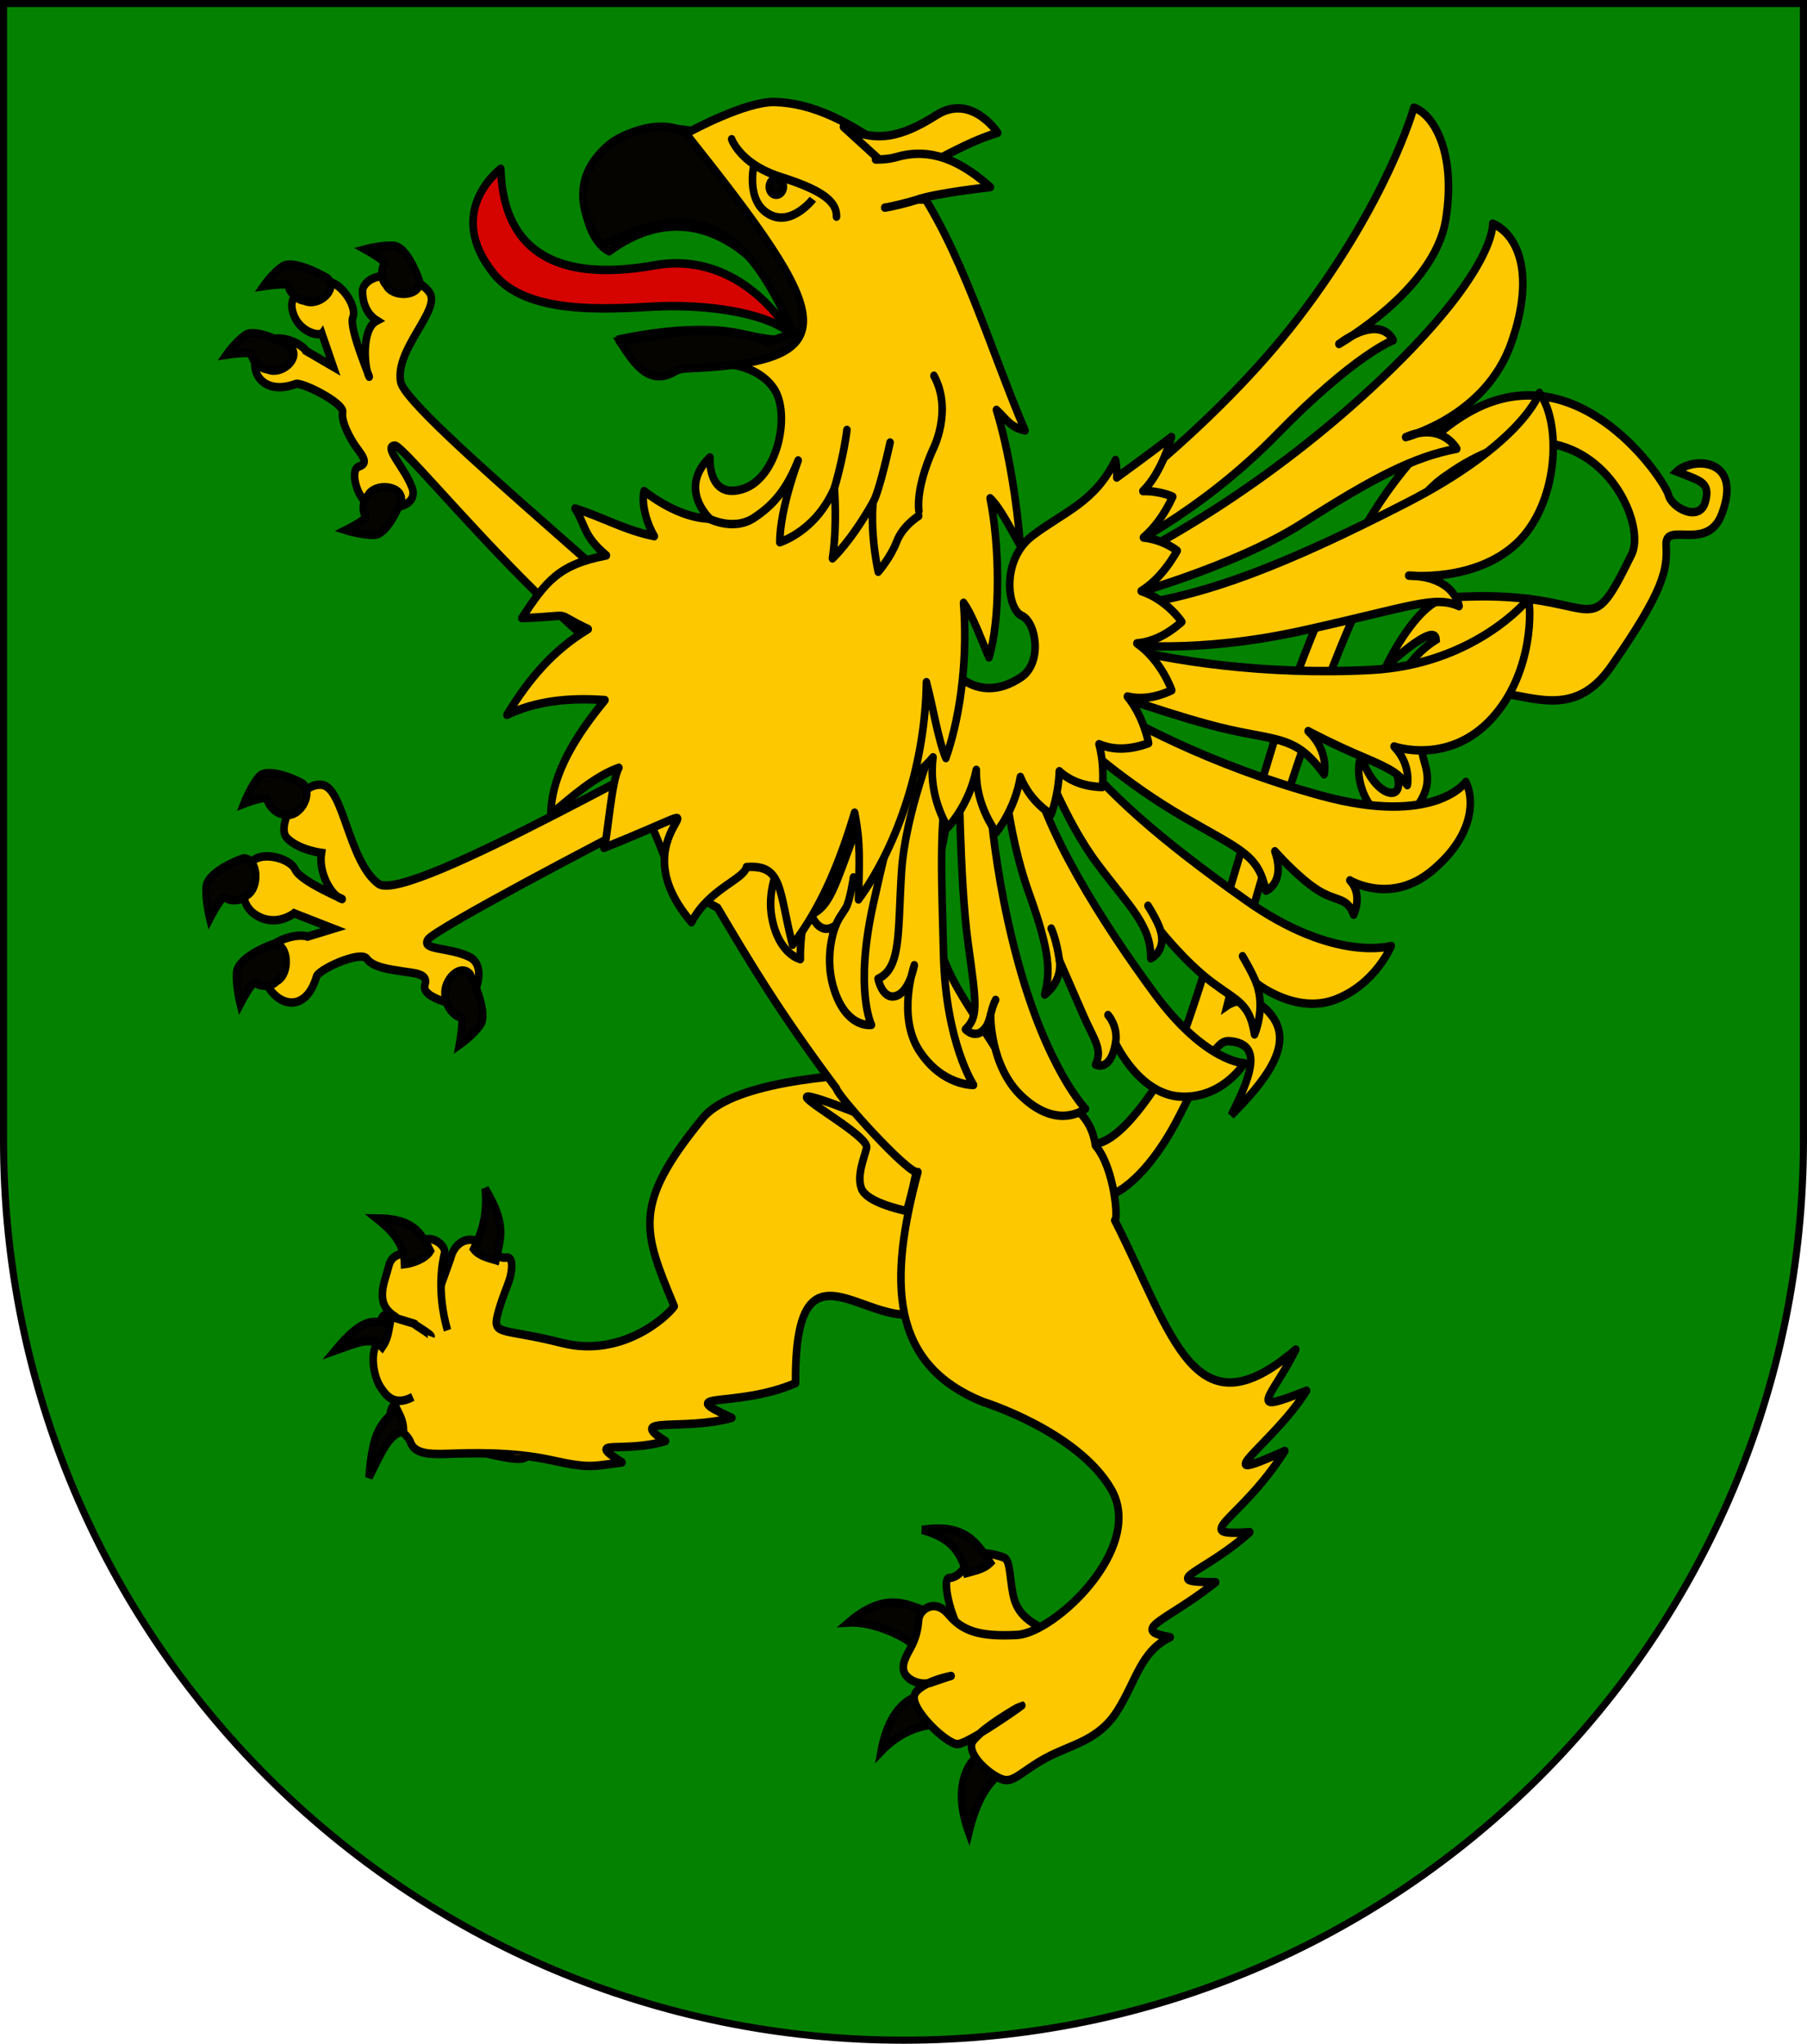 <?xml version="1.0" encoding="UTF-8" standalone="no"?>
<!-- Created with Inkscape (http://www.inkscape.org/) -->
<svg
   xmlns:ns="http://creativecommons.org/ns#"
   xmlns:dc="http://purl.org/dc/elements/1.1/"
   xmlns:cc="http://web.resource.org/cc/"
   xmlns:rdf="http://www.w3.org/1999/02/22-rdf-syntax-ns#"
   xmlns:svg="http://www.w3.org/2000/svg"
   xmlns="http://www.w3.org/2000/svg"
   xmlns:sodipodi="http://sodipodi.sourceforge.net/DTD/sodipodi-0.dtd"
   xmlns:inkscape="http://www.inkscape.org/namespaces/inkscape"
   width="763"
   height="863"
   id="svg2"
   version="1.1"
   inkscape:version="0.45.1"
   sodipodi:docname="Wappen_Herrschaft_Greifenwehr.svg"
   sodipodi:version="0.32"
   inkscape:output_extension="org.inkscape.output.svg.inkscape"
   sodipodi:docbase="C:\Documents and Settings\victor\DSA\Wappen">
  <defs
     id="defs4">
    <inkscape:perspective
       sodipodi:type="inkscape:persp3d"
       inkscape:vp_x="0 : 526.18109 : 1"
       inkscape:vp_y="0 : 1000 : 0"
       inkscape:vp_z="744.09448 : 526.18109 : 1"
       inkscape:persp3d-origin="372.04724 : 350.78739 : 1"
       id="perspective10" />
    <inkscape:perspective
       id="perspective2828"
       inkscape:persp3d-origin="0.5 : 0.33333333 : 1"
       inkscape:vp_z="1 : 0.5 : 1"
       inkscape:vp_y="0 : 1000 : 0"
       inkscape:vp_x="0 : 0.5 : 1"
       sodipodi:type="inkscape:persp3d" />
    <inkscape:perspective
       id="perspective2828-7"
       inkscape:persp3d-origin="0.5 : 0.33333333 : 1"
       inkscape:vp_z="1 : 0.5 : 1"
       inkscape:vp_y="0 : 1000 : 0"
       inkscape:vp_x="0 : 0.5 : 1"
       sodipodi:type="inkscape:persp3d" />
    <inkscape:perspective
       id="perspective3640"
       inkscape:persp3d-origin="0.5 : 0.33333333 : 1"
       inkscape:vp_z="1 : 0.5 : 1"
       inkscape:vp_y="0 : 1000 : 0"
       inkscape:vp_x="0 : 0.5 : 1"
       sodipodi:type="inkscape:persp3d" />
    <inkscape:perspective
       id="perspective3670"
       inkscape:persp3d-origin="0.5 : 0.33333333 : 1"
       inkscape:vp_z="1 : 0.5 : 1"
       inkscape:vp_y="0 : 1000 : 0"
       inkscape:vp_x="0 : 0.5 : 1"
       sodipodi:type="inkscape:persp3d" />
    <inkscape:perspective
       id="perspective3693"
       inkscape:persp3d-origin="0.5 : 0.33333333 : 1"
       inkscape:vp_z="1 : 0.5 : 1"
       inkscape:vp_y="0 : 1000 : 0"
       inkscape:vp_x="0 : 0.5 : 1"
       sodipodi:type="inkscape:persp3d" />
    <inkscape:perspective
       id="perspective3720"
       inkscape:persp3d-origin="0.5 : 0.33333333 : 1"
       inkscape:vp_z="1 : 0.5 : 1"
       inkscape:vp_y="0 : 1000 : 0"
       inkscape:vp_x="0 : 0.5 : 1"
       sodipodi:type="inkscape:persp3d" />
    <inkscape:perspective
       id="perspective3747"
       inkscape:persp3d-origin="0.5 : 0.33333333 : 1"
       inkscape:vp_z="1 : 0.5 : 1"
       inkscape:vp_y="0 : 1000 : 0"
       inkscape:vp_x="0 : 0.5 : 1"
       sodipodi:type="inkscape:persp3d" />
    <inkscape:perspective
       id="perspective3763"
       inkscape:persp3d-origin="0.5 : 0.33333333 : 1"
       inkscape:vp_z="1 : 0.5 : 1"
       inkscape:vp_y="0 : 1000 : 0"
       inkscape:vp_x="0 : 0.5 : 1"
       sodipodi:type="inkscape:persp3d" />
    <inkscape:perspective
       id="perspective3792"
       inkscape:persp3d-origin="0.5 : 0.33333333 : 1"
       inkscape:vp_z="1 : 0.5 : 1"
       inkscape:vp_y="0 : 1000 : 0"
       inkscape:vp_x="0 : 0.5 : 1"
       sodipodi:type="inkscape:persp3d" />
    <inkscape:perspective
       id="perspective3814"
       inkscape:persp3d-origin="0.5 : 0.33333333 : 1"
       inkscape:vp_z="1 : 0.5 : 1"
       inkscape:vp_y="0 : 1000 : 0"
       inkscape:vp_x="0 : 0.5 : 1"
       sodipodi:type="inkscape:persp3d" />
    <inkscape:perspective
       id="perspective3841"
       inkscape:persp3d-origin="0.5 : 0.33333333 : 1"
       inkscape:vp_z="1 : 0.5 : 1"
       inkscape:vp_y="0 : 1000 : 0"
       inkscape:vp_x="0 : 0.5 : 1"
       sodipodi:type="inkscape:persp3d" />
    <inkscape:perspective
       id="perspective3841-5"
       inkscape:persp3d-origin="0.5 : 0.33333333 : 1"
       inkscape:vp_z="1 : 0.5 : 1"
       inkscape:vp_y="0 : 1000 : 0"
       inkscape:vp_x="0 : 0.5 : 1"
       sodipodi:type="inkscape:persp3d" />
    <inkscape:perspective
       id="perspective3872"
       inkscape:persp3d-origin="0.5 : 0.33333333 : 1"
       inkscape:vp_z="1 : 0.5 : 1"
       inkscape:vp_y="0 : 1000 : 0"
       inkscape:vp_x="0 : 0.5 : 1"
       sodipodi:type="inkscape:persp3d" />
    <inkscape:perspective
       id="perspective3898"
       inkscape:persp3d-origin="0.5 : 0.33333333 : 1"
       inkscape:vp_z="1 : 0.5 : 1"
       inkscape:vp_y="0 : 1000 : 0"
       inkscape:vp_x="0 : 0.5 : 1"
       sodipodi:type="inkscape:persp3d" />
    <inkscape:perspective
       id="perspective3920"
       inkscape:persp3d-origin="0.5 : 0.33333333 : 1"
       inkscape:vp_z="1 : 0.5 : 1"
       inkscape:vp_y="0 : 1000 : 0"
       inkscape:vp_x="0 : 0.5 : 1"
       sodipodi:type="inkscape:persp3d" />
    <inkscape:perspective
       id="perspective2860"
       inkscape:persp3d-origin="0.5 : 0.33333333 : 1"
       inkscape:vp_z="1 : 0.5 : 1"
       inkscape:vp_y="0 : 1000 : 0"
       inkscape:vp_x="0 : 0.5 : 1"
       sodipodi:type="inkscape:persp3d" />
    <inkscape:perspective
       id="perspective3672"
       inkscape:persp3d-origin="0.5 : 0.33333333 : 1"
       inkscape:vp_z="1 : 0.5 : 1"
       inkscape:vp_y="0 : 1000 : 0"
       inkscape:vp_x="0 : 0.5 : 1"
       sodipodi:type="inkscape:persp3d" />
    <inkscape:perspective
       id="perspective3695"
       inkscape:persp3d-origin="0.5 : 0.33333333 : 1"
       inkscape:vp_z="1 : 0.5 : 1"
       inkscape:vp_y="0 : 1000 : 0"
       inkscape:vp_x="0 : 0.5 : 1"
       sodipodi:type="inkscape:persp3d" />
    <inkscape:perspective
       id="perspective3261"
       inkscape:persp3d-origin="0.5 : 0.33333333 : 1"
       inkscape:vp_z="1 : 0.5 : 1"
       inkscape:vp_y="0 : 1000 : 0"
       inkscape:vp_x="0 : 0.5 : 1"
       sodipodi:type="inkscape:persp3d" />
    <inkscape:perspective
       id="perspective2828-1"
       inkscape:persp3d-origin="0.5 : 0.33333333 : 1"
       inkscape:vp_z="1 : 0.5 : 1"
       inkscape:vp_y="0 : 1000 : 0"
       inkscape:vp_x="0 : 0.5 : 1"
       sodipodi:type="inkscape:persp3d" />
    <inkscape:perspective
       id="perspective3652"
       inkscape:persp3d-origin="0.5 : 0.33333333 : 1"
       inkscape:vp_z="1 : 0.5 : 1"
       inkscape:vp_y="0 : 1000 : 0"
       inkscape:vp_x="0 : 0.5 : 1"
       sodipodi:type="inkscape:persp3d" />
    <inkscape:perspective
       id="perspective3652-2"
       inkscape:persp3d-origin="0.5 : 0.33333333 : 1"
       inkscape:vp_z="1 : 0.5 : 1"
       inkscape:vp_y="0 : 1000 : 0"
       inkscape:vp_x="0 : 0.5 : 1"
       sodipodi:type="inkscape:persp3d" />
    <inkscape:perspective
       id="perspective3652-5"
       inkscape:persp3d-origin="0.5 : 0.33333333 : 1"
       inkscape:vp_z="1 : 0.5 : 1"
       inkscape:vp_y="0 : 1000 : 0"
       inkscape:vp_x="0 : 0.5 : 1"
       sodipodi:type="inkscape:persp3d" />
    <inkscape:perspective
       id="perspective3727"
       inkscape:persp3d-origin="0.5 : 0.33333333 : 1"
       inkscape:vp_z="1 : 0.5 : 1"
       inkscape:vp_y="0 : 1000 : 0"
       inkscape:vp_x="0 : 0.5 : 1"
       sodipodi:type="inkscape:persp3d" />
    <inkscape:perspective
       id="perspective3843"
       inkscape:persp3d-origin="0.5 : 0.33333333 : 1"
       inkscape:vp_z="1 : 0.5 : 1"
       inkscape:vp_y="0 : 1000 : 0"
       inkscape:vp_x="0 : 0.5 : 1"
       sodipodi:type="inkscape:persp3d" />
    <inkscape:perspective
       id="perspective3970"
       inkscape:persp3d-origin="0.5 : 0.33333333 : 1"
       inkscape:vp_z="1 : 0.5 : 1"
       inkscape:vp_y="0 : 1000 : 0"
       inkscape:vp_x="0 : 0.5 : 1"
       sodipodi:type="inkscape:persp3d" />
    <inkscape:perspective
       id="perspective4007"
       inkscape:persp3d-origin="0.5 : 0.33333333 : 1"
       inkscape:vp_z="1 : 0.5 : 1"
       inkscape:vp_y="0 : 1000 : 0"
       inkscape:vp_x="0 : 0.5 : 1"
       sodipodi:type="inkscape:persp3d" />
    <inkscape:perspective
       id="perspective4062"
       inkscape:persp3d-origin="0.5 : 0.33333333 : 1"
       inkscape:vp_z="1 : 0.5 : 1"
       inkscape:vp_y="0 : 1000 : 0"
       inkscape:vp_x="0 : 0.5 : 1"
       sodipodi:type="inkscape:persp3d" />
    <inkscape:perspective
       id="perspective4153"
       inkscape:persp3d-origin="0.5 : 0.33333333 : 1"
       inkscape:vp_z="1 : 0.5 : 1"
       inkscape:vp_y="0 : 1000 : 0"
       inkscape:vp_x="0 : 0.5 : 1"
       sodipodi:type="inkscape:persp3d" />
    <inkscape:perspective
       id="perspective4316"
       inkscape:persp3d-origin="0.5 : 0.33333333 : 1"
       inkscape:vp_z="1 : 0.5 : 1"
       inkscape:vp_y="0 : 1000 : 0"
       inkscape:vp_x="0 : 0.5 : 1"
       sodipodi:type="inkscape:persp3d" />
    <inkscape:perspective
       id="perspective4316-9"
       inkscape:persp3d-origin="0.5 : 0.33333333 : 1"
       inkscape:vp_z="1 : 0.5 : 1"
       inkscape:vp_y="0 : 1000 : 0"
       inkscape:vp_x="0 : 0.5 : 1"
       sodipodi:type="inkscape:persp3d" />
    <inkscape:perspective
       id="perspective2898"
       inkscape:persp3d-origin="0.5 : 0.33333333 : 1"
       inkscape:vp_z="1 : 0.5 : 1"
       inkscape:vp_y="0 : 1000 : 0"
       inkscape:vp_x="0 : 0.5 : 1"
       sodipodi:type="inkscape:persp3d" />
    <inkscape:perspective
       id="perspective3337"
       inkscape:persp3d-origin="0.5 : 0.33333333 : 1"
       inkscape:vp_z="1 : 0.5 : 1"
       inkscape:vp_y="0 : 1000 : 0"
       inkscape:vp_x="0 : 0.5 : 1"
       sodipodi:type="inkscape:persp3d" />
    <inkscape:perspective
       id="perspective3373"
       inkscape:persp3d-origin="0.5 : 0.33333333 : 1"
       inkscape:vp_z="1 : 0.5 : 1"
       inkscape:vp_y="0 : 1000 : 0"
       inkscape:vp_x="0 : 0.5 : 1"
       sodipodi:type="inkscape:persp3d" />
    <inkscape:perspective
       id="perspective3837"
       inkscape:persp3d-origin="0.5 : 0.33333333 : 1"
       inkscape:vp_z="1 : 0.5 : 1"
       inkscape:vp_y="0 : 1000 : 0"
       inkscape:vp_x="0 : 0.5 : 1"
       sodipodi:type="inkscape:persp3d" />
    <inkscape:perspective
       id="perspective4362"
       inkscape:persp3d-origin="0.5 : 0.33333333 : 1"
       inkscape:vp_z="1 : 0.5 : 1"
       inkscape:vp_y="0 : 1000 : 0"
       inkscape:vp_x="0 : 0.5 : 1"
       sodipodi:type="inkscape:persp3d" />
    <inkscape:perspective
       id="perspective3266"
       inkscape:persp3d-origin="0.5 : 0.33333333 : 1"
       inkscape:vp_z="1 : 0.5 : 1"
       inkscape:vp_y="0 : 1000 : 0"
       inkscape:vp_x="0 : 0.5 : 1"
       sodipodi:type="inkscape:persp3d" />
    <inkscape:perspective
       id="perspective3806"
       inkscape:persp3d-origin="0.5 : 0.33333333 : 1"
       inkscape:vp_z="1 : 0.5 : 1"
       inkscape:vp_y="0 : 1000 : 0"
       inkscape:vp_x="0 : 0.5 : 1"
       sodipodi:type="inkscape:persp3d" />
    <inkscape:perspective
       id="perspective2924"
       inkscape:persp3d-origin="0.5 : 0.33333333 : 1"
       inkscape:vp_z="1 : 0.5 : 1"
       inkscape:vp_y="0 : 1000 : 0"
       inkscape:vp_x="0 : 0.5 : 1"
       sodipodi:type="inkscape:persp3d" />
  </defs>
  <sodipodi:namedview
     id="base"
     pagecolor="#ffffff"
     bordercolor="#666666"
     borderopacity="1.0"
     inkscape:pageopacity="0.0"
     inkscape:pageshadow="2"
     inkscape:zoom="0.75086906"
     inkscape:cx="381.50003"
     inkscape:cy="431.5"
     inkscape:document-units="px"
     inkscape:current-layer="layer1"
     showgrid="true"
     inkscape:window-width="1440"
     inkscape:window-height="844"
     inkscape:window-x="-4"
     inkscape:window-y="-4"
     inkscape:window-maximized="1">
    <inkscape:grid
       type="xygrid"
       id="grid2816"
       empspacing="5"
       visible="true"
       enabled="true"
       snapvisiblegridlinesonly="true" />
  </sodipodi:namedview>
  <g
     inkscape:label="Ebene 1"
     inkscape:groupmode="layer"
     id="layer1"
     transform="translate(-1.644, -192.036)">
    <path
       style="fill:#058100;fill-opacity:1;stroke:rgb(0, 0, 0);stroke-width:3;stroke-miterlimit:4;stroke-opacity:1;stroke-dasharray:none"
       d="m 3.144,193.536 0,480 c 0,209.868 170.132,380 380,380 209.868,0 380,-170.132 380,-380 l 0,-480 -760,0 z"
       id="path2850" />
    <g
       id="g3218"
       transform="matrix(2.033,0,0,2.269,-1944.665,-122.899)"
       style="fill:#fec800;fill-opacity:1">
      <g
         transform="matrix(0.966,-0.259,0.259,0.966,-24.028,326.085)"
         id="g3211"
         style="fill:#fec800;fill-opacity:1">
        <path
           id="path35942-8"
           style="fill:#fec800;fill-opacity:1;fill-rule:evenodd;stroke:#000000;stroke-width:1.575;stroke-linecap:butt;stroke-linejoin:miter;stroke-miterlimit:4;stroke-dasharray:none;stroke-opacity:1"
           d="M 1103.976,230.673 C 1104.367,226 1057.83,169.589 1058.255,163.404 C 1058.68,157.219 1069.795,152.691 1068.367,148.966 C 1066.853,145.018 1057.579,141.124 1055.082,144.742 C 1054.279,147.337 1054.861,149.592 1056.445,151.137 C 1052.936,151.745 1051.686,158.753 1052.143,160.618 C 1052.6,162.482 1050.328,151.003 1051.776,149.265 C 1053.225,147.526 1051.02,142.085 1048.363,141.534 C 1045.706,140.984 1040.03,140.722 1039.984,144.75 C 1039.936,148.919 1044.067,150.9 1044.771,150.443 L 1045.471,157.095 L 1040.724,152.727 C 1040.652,151.744 1035.84,147.114 1031.932,149.594 C 1028.024,152.074 1029.013,158.534 1037.019,158.171 C 1038.174,157.873 1045.939,164.175 1045.153,165.764 C 1044.368,167.352 1045.365,170.833 1046.165,172.694 C 1046.965,174.555 1048.049,176.376 1045.822,176.396 C 1043.596,176.417 1043.746,182.929 1046.887,184.529 C 1049.556,185.889 1056.066,187.061 1055.428,182.898 C 1054.791,178.735 1051.552,174.014 1054.038,174.565 C 1056.524,175.117 1086.171,235.373 1102.817,235.841 L 1103.976,230.673 L 1103.976,230.673 z " />
        <path
           d="M 1057.531,137.701 C 1057.531,137.701 1061.472,141.157 1060.657,141.462 C 1059.842,141.767 1059.132,143.973 1059.989,145.132 C 1060.565,147.905 1066.244,149.141 1066.89,146.496 C 1066.785,144.594 1065.804,139.46 1063.511,138.639 C 1061.153,137.795 1057.531,137.701 1057.531,137.701 z "
           style="fill:#050400;fill-opacity:1;fill-rule:evenodd;stroke:#000000;stroke-width:1.575;stroke-linecap:butt;stroke-linejoin:miter;stroke-miterlimit:4;stroke-dasharray:none;stroke-opacity:1"
           id="path35946-7" />
        <path
           d="M 1035.357,138.843 C 1035.357,138.843 1040.751,139.517 1040.427,140.221 C 1040.103,140.925 1041.327,143.145 1042.816,143.629 C 1045.365,145.604 1050.231,143.475 1048.622,140.928 C 1047.074,139.413 1042.414,135.709 1040.199,136.301 C 1037.922,136.911 1035.357,138.843 1035.357,138.843 L 1035.357,138.843 z "
           style="fill:#050400;fill-opacity:1;fill-rule:evenodd;stroke:#000000;stroke-width:1.575;stroke-linecap:butt;stroke-linejoin:miter;stroke-miterlimit:4;stroke-dasharray:none;stroke-opacity:1"
           id="path35948-6" />
        <path
           d="M 1024.616,149.18 C 1024.616,149.18 1030.011,149.853 1029.686,150.558 C 1029.362,151.262 1030.587,153.481 1032.075,153.965 C 1034.624,155.941 1039.49,153.812 1037.882,151.265 C 1036.333,149.749 1031.674,146.045 1029.459,146.638 C 1027.182,147.247 1024.616,149.18 1024.616,149.18 L 1024.616,149.18 z "
           style="fill:#050400;fill-opacity:1;fill-rule:evenodd;stroke:#000000;stroke-width:1.575;stroke-linecap:butt;stroke-linejoin:miter;stroke-miterlimit:4;stroke-dasharray:none;stroke-opacity:1"
           id="path35950-1" />
        <path
           d="M 1040.116,187.124 C 1040.116,187.124 1045.291,186.297 1044.763,185.605 C 1044.236,184.913 1044.809,182.667 1046.151,182.143 C 1048.114,180.102 1053.579,182.081 1052.718,184.664 C 1051.617,186.218 1048.055,190.041 1045.677,189.515 C 1043.232,188.974 1040.116,187.124 1040.116,187.124 L 1040.116,187.124 z "
           style="fill:#050400;fill-opacity:1;fill-rule:evenodd;stroke:#000000;stroke-width:1.575;stroke-linecap:butt;stroke-linejoin:miter;stroke-miterlimit:4;stroke-dasharray:none;stroke-opacity:1"
           id="path35952-8" />
      </g>
      <path
         id="path35966-3"
         style="fill:#fec800;fill-opacity:1;fill-rule:evenodd;stroke:#000000;stroke-width:1.575;stroke-linecap:butt;stroke-linejoin:miter;stroke-miterlimit:4;stroke-dasharray:none;stroke-opacity:1"
         d="M 1170.676,347.752 C 1180.802,373.829 1195.562,358.363 1202.212,346.621 C 1208.862,334.878 1210.221,332.328 1212.853,332.571 C 1218.516,333.094 1218.53,336.84 1213.066,346.357 C 1220.294,339.858 1225.945,333.296 1221.659,328.005 C 1217.374,322.714 1212.213,325.947 1212.213,325.947 C 1212.213,325.947 1235.716,239.918 1257.755,227.302 C 1285.56,209.588 1300.098,234.914 1296.237,241.987 C 1286.305,260.183 1290.638,248.007 1258.215,249.995 C 1251.762,250.391 1245.134,262.977 1245.134,262.977 C 1245.134,262.977 1255.415,254.253 1255.641,257.831 C 1247.939,262.157 1245.54,270.234 1244.93,273.951 C 1244.321,277.668 1248.753,283.252 1247.646,285.631 C 1246.792,287.466 1242.301,285.889 1240.068,279.467 C 1237.451,285.399 1245.359,296.794 1251.602,288.999 C 1258.306,280.63 1246.578,279.046 1257.44,270.428 C 1268.302,261.81 1281.078,276.865 1291.965,262.852 C 1302.853,248.839 1303.717,244.878 1303.401,240.258 C 1303.086,235.638 1311.946,241.662 1314.966,234.469 C 1319.383,223.947 1308.949,223.792 1305.621,226.554 C 1310.464,228.334 1312.72,228.468 1311.533,232.233 C 1310.346,235.997 1304.534,233.355 1303.869,230.859 C 1303.205,228.363 1285.573,204.322 1263.101,215.193 C 1241.606,225.592 1229.05,258.836 1224.867,268.837 C 1220.751,278.677 1205.426,329.01 1201.037,335.742 C 1194.199,346.228 1183.043,360.067 1177.958,345.249 C 1172.198,349.318 1180.816,344.184 1170.676,347.752 L 1170.676,347.752 z " />
      <path
         id="path35968-1"
         style="color:#000000;fill:#fec800;fill-opacity:1;fill-rule:evenodd;stroke:#000000;stroke-width:1.575;stroke-linecap:butt;stroke-linejoin:round;marker:none;stroke-miterlimit:4;stroke-dasharray:none;stroke-dashoffset:0;stroke-opacity:1;visibility:visible;display:inline;overflow:visible"
         d="M 1143.854,338.43 C 1129.933,338.651 1108.934,340.373 1103.152,347.065 C 1088.51,363.157 1091.002,368.04 1097.393,381.903 C 1095.993,383.71 1086.621,391.58 1074.022,388.709 C 1061.976,385.967 1059.654,387.357 1060.645,383.658 C 1061.447,380.665 1062.95,377.861 1063.351,376.364 C 1063.752,374.868 1063.972,372.541 1062.417,372.837 C 1060.862,373.134 1058.507,370.872 1056.521,369.878 C 1054.535,368.884 1051.763,369.965 1050.961,372.958 L 1040.449,399.286 C 1035.236,402.517 1041.728,404.952 1042.565,407.096 C 1043.402,409.241 1045.94,409.497 1050.376,409.361 C 1054.696,409.23 1063.689,408.925 1071.853,410.546 C 1080.017,412.167 1080.426,411.652 1086.551,410.949 C 1078.536,406.332 1086.464,409.375 1095.579,406.988 C 1087.091,402.223 1099.287,405.167 1109.364,402.662 C 1096.85,397.579 1110.079,401.027 1122.593,396.205 C 1122.263,358.758 1147.638,402.168 1157.429,372.019 C 1159.455,350.854 1143.854,338.43 1143.854,338.43 z " />
      <path
         sodipodi:nodetypes="csssssc"
         id="path35970-2"
         style="color:#000000;fill:#fec800;fill-opacity:1;fill-rule:evenodd;stroke:#000000;stroke-width:1.575;stroke-linecap:butt;stroke-linejoin:round;marker:none;stroke-miterlimit:4;stroke-dasharray:none;stroke-dashoffset:0;stroke-opacity:1;visibility:visible;display:inline;overflow:visible"
         d="M 1173.164,441.526 C 1170.069,443.975 1163.951,446.882 1159.802,445.303 C 1155.541,443.681 1152.678,432.518 1154.455,432.47 C 1156.198,432.423 1157.938,430.796 1158.311,428.942 C 1158.709,426.956 1164.669,428.099 1166.046,428.747 C 1167.316,429.344 1167.097,433.827 1168.062,436.572 C 1169.06,439.413 1171.466,440.626 1173.164,441.526 L 1173.164,441.526 z " />
      <path
         id="path35972-3"
         style="color:#000000;fill:#fec800;fill-opacity:1;fill-rule:evenodd;stroke:#000000;stroke-width:1.575;stroke-linecap:butt;stroke-linejoin:round;marker:none;stroke-miterlimit:4;stroke-dasharray:none;stroke-dashoffset:0;stroke-opacity:1;visibility:visible;display:inline;overflow:visible"
         d="M 1058.625,409.331 C 1063.613,410.332 1066.212,410.762 1067.1,409.55 M 1050.299,386.362 C 1047.976,379.072 1049.266,373.565 1049.683,372.01 C 1050.1,370.454 1046.297,368.021 1044.566,370.354 C 1042.804,372.727 1039.034,371.144 1038.13,374.348 C 1037.227,377.548 1034.953,381.383 1039.566,383.911 L 1042.913,394.669" />
      <path
         sodipodi:nodetypes="cssszs"
         id="path35974-3"
         style="color:#000000;fill:#fec800;fill-opacity:1;fill-rule:evenodd;stroke:#000000;stroke-width:1.575;stroke-linecap:butt;stroke-linejoin:round;marker:none;stroke-miterlimit:4;stroke-dasharray:none;stroke-dashoffset:0;stroke-opacity:1;visibility:visible;display:inline;overflow:visible"
         d="M 1043.092,398.771 C 1039.097,400.687 1037.424,398.341 1036.336,396.855 C 1035.248,395.37 1034.119,391.522 1035.514,388.993 C 1036.908,386.464 1035.687,382.885 1038.038,383.645 C 1039.957,384.266 1044.028,385.259 1043.522,385.209 C 1043.016,385.159 1047.037,387.139 1046.905,387.538" />
      <path
         id="path35976-4"
         style="color:#000000;fill:#050400;fill-opacity:1;fill-rule:evenodd;stroke:#000000;stroke-width:1.575;stroke-linecap:butt;stroke-linejoin:miter;marker:none;stroke-miterlimit:4;stroke-dasharray:none;stroke-dashoffset:0;stroke-opacity:1;visibility:visible;display:inline;overflow:visible"
         d="M 1158.578,479.866 C 1155.177,471.459 1158.259,466.993 1160.64,465.383 C 1162.04,466.461 1163.198,467.473 1164.197,469.568 C 1161.831,471.604 1159.948,474.753 1158.578,479.866 L 1158.578,479.866 z " />
      <path
         id="path35978-1"
         style="color:#000000;fill:#050400;fill-opacity:1;fill-rule:evenodd;stroke:#000000;stroke-width:1.575;stroke-linecap:butt;stroke-linejoin:miter;marker:none;stroke-miterlimit:4;stroke-dasharray:none;stroke-dashoffset:0;stroke-opacity:1;visibility:visible;display:inline;overflow:visible"
         d="M 1140.361,464.724 C 1142.214,455.571 1147.676,454.025 1150.325,454.112 C 1150.817,455.871 1151.161,457.428 1150.813,459.8 C 1147.951,460.081 1144.09,461.244 1140.361,464.724 z " />
      <path
         id="path35980-1"
         style="color:#000000;fill:#050400;fill-opacity:1;fill-rule:evenodd;stroke:#000000;stroke-width:1.575;stroke-linecap:butt;stroke-linejoin:miter;marker:none;stroke-miterlimit:4;stroke-dasharray:none;stroke-dashoffset:0;stroke-opacity:1;visibility:visible;display:inline;overflow:visible"
         d="M 1133.621,440.746 C 1140.882,435.176 1145.44,437.211 1149.376,438.551 C 1148.744,440.331 1148.208,442.429 1146.816,444.741 C 1144.539,442.972 1138.351,440.509 1133.621,440.746 z " />
      <path
         id="path35982-3"
         style="color:#000000;fill:#050400;fill-opacity:1;fill-rule:evenodd;stroke:#000000;stroke-width:1.575;stroke-linecap:butt;stroke-linejoin:miter;marker:none;stroke-miterlimit:4;stroke-dasharray:none;stroke-dashoffset:0;stroke-opacity:1;visibility:visible;display:inline;overflow:visible"
         d="M 1148.898,423.52 C 1158.007,422.241 1160.437,426.169 1163.039,429.639 C 1161.683,430.848 1159.725,431.127 1158.088,431.542 C 1157.049,428.654 1155.872,425.166 1148.898,423.52 L 1148.898,423.52 z " />
      <path
         id="path35984-8"
         style="color:#000000;fill:#050400;fill-opacity:1;fill-rule:evenodd;stroke:#000000;stroke-width:1.575;stroke-linecap:butt;stroke-linejoin:miter;marker:none;stroke-miterlimit:4;stroke-dasharray:none;stroke-dashoffset:0;stroke-opacity:1;visibility:visible;display:inline;overflow:visible"
         d="M 1034.009,413.753 C 1034.68,404.893 1036.651,403.64 1039.771,400.994 C 1040.532,402.406 1041.171,403.269 1041.182,405.148 C 1038.132,405.63 1036.653,409.02 1034.009,413.753 z " />
      <path
         id="path35986-7"
         style="color:#000000;fill:#050400;fill-opacity:1;fill-rule:evenodd;stroke:#000000;stroke-width:1.575;stroke-linecap:butt;stroke-linejoin:miter;marker:none;stroke-miterlimit:4;stroke-dasharray:none;stroke-dashoffset:0;stroke-opacity:1;visibility:visible;display:inline;overflow:visible"
         d="M 1026.922,390.165 C 1032.74,383.898 1034.764,384.573 1038.372,385.133 C 1038.002,386.855 1037.886,388.052 1036.751,389.508 C 1034.503,387.341 1031.494,388.721 1026.922,390.165 L 1026.922,390.165 z " />
      <path
         id="path35988-4"
         style="color:#000000;fill:#050400;fill-opacity:1;fill-rule:evenodd;stroke:#000000;stroke-width:1.575;stroke-linecap:butt;stroke-linejoin:miter;marker:none;stroke-miterlimit:4;stroke-dasharray:none;stroke-dashoffset:0;stroke-opacity:1;visibility:visible;display:inline;overflow:visible"
         d="M 1035.59,365.542 C 1043.126,365.593 1044.787,368.144 1046.746,371.589 C 1045.768,373.077 1042.999,373.898 1041.386,374.067 C 1041.276,370.524 1039.387,368.255 1035.59,365.542 z " />
      <path
         id="path35990-2"
         style="color:#000000;fill:#050400;fill-opacity:1;fill-rule:evenodd;stroke:#000000;stroke-width:1.575;stroke-linecap:butt;stroke-linejoin:miter;marker:none;stroke-miterlimit:4;stroke-dasharray:none;stroke-dashoffset:0;stroke-opacity:1;visibility:visible;display:inline;overflow:visible"
         d="M 1058.133,360.006 C 1062.617,366.636 1061.393,369.072 1060.366,373.321 C 1058.948,372.939 1056.82,372.541 1055.745,371.254 C 1057.197,368.482 1058.676,365.324 1058.133,360.006 L 1058.133,360.006 z " />
      <path
         id="path35992-7"
         style="color:#000000;fill:#fec800;fill-opacity:1;fill-rule:evenodd;stroke:#000000;stroke-width:1.575;stroke-linecap:butt;stroke-linejoin:round;marker:none;stroke-miterlimit:4;stroke-dasharray:none;stroke-dashoffset:0;stroke-opacity:1;visibility:visible;display:inline;overflow:visible"
         d="M 1145.674,364.177 C 1145.674,364.177 1148.463,355.55 1147.835,353.765 C 1147.169,351.874 1144.403,349.369 1140.493,347.854 C 1136.086,346.147 1123.186,341.505 1125.059,343.258 C 1126.932,345.011 1137.848,350.568 1137.353,352.416 C 1136.858,354.265 1135.248,357.575 1136.284,360.005 C 1137.335,362.467 1143.948,363.818 1145.674,364.177 L 1145.674,364.177 z " />
      <path
         id="path35994-7"
         style="color:#000000;fill:#fec800;fill-opacity:1;fill-rule:evenodd;stroke:#000000;stroke-width:1.575;stroke-linecap:butt;stroke-linejoin:round;marker:none;stroke-miterlimit:4;stroke-dasharray:none;stroke-dashoffset:0;stroke-opacity:1;visibility:visible;display:inline;overflow:visible"
         d="M 1184.881,351.977 C 1183.016,340.506 1168.041,343.38 1166.465,337.313 C 1156.926,323.011 1150.455,318.462 1151.335,302.974 C 1157.192,282.618 1159.248,254.734 1154.984,252.911 C 1148.666,247.713 1141.492,235.976 1135.18,234.169 C 1064.796,267.976 1083.789,268.961 1096.344,300.661 C 1104.332,286.745 1089.844,300.204 1106.381,307.729 C 1113.216,318.025 1118.949,326.8 1131.081,341.371 C 1131.17,342.612 1146.386,357.716 1148.005,356.913 C 1142.008,376.957 1141.942,392.633 1161.569,399.709 C 1161.569,399.709 1181.174,405.179 1188.174,415.978 C 1195.222,426.851 1176.399,442.699 1168.591,443.065 C 1160.826,443.43 1157.247,442.343 1154.356,439.251 C 1151.409,436.099 1148.366,438.446 1148.191,440.1 C 1147.988,442.027 1147.724,443.086 1146.984,444.605 C 1146.256,446.1 1144.542,448.025 1145.071,449.783 C 1145.518,451.27 1147.926,452.358 1150.093,452.077 C 1151.48,451.472 1153.207,450.997 1154.898,450.692 C 1153.78,450.971 1152.68,451.335 1151.225,451.777 C 1150.859,451.924 1150.487,452.026 1150.093,452.077 C 1148.816,452.634 1147.801,453.286 1147.391,454.026 C 1145.964,456.602 1153.987,463.423 1156.233,463.38 C 1157.069,463.364 1158.941,462.468 1160.979,461.375 C 1160.021,462.14 1159.274,462.829 1159.162,463.389 C 1158.706,465.673 1162.685,468.893 1165.247,469.848 C 1167.81,470.803 1169.199,468.618 1174.464,466.023 C 1179.729,463.428 1185.464,462.871 1189.478,457.112 C 1193.378,451.516 1194.32,446.046 1200.419,443.488 C 1191.611,442.112 1199.61,440.563 1209.85,433.254 C 1197.474,433.189 1207.265,431.733 1216.93,423.941 C 1204.035,424.666 1214.801,422.102 1224.213,408.82 C 1206.624,415.904 1221.802,407.578 1228.72,397.611 C 1215.666,402.254 1221.423,399.072 1226.49,389.943 C 1205.273,406.273 1200.981,387.196 1188.891,365.9 C 1189.676,366.064 1188.871,356.155 1184.881,351.977 L 1184.881,351.977 z M 1169.586,456.18 C 1169.643,456.187 1164.954,459.171 1161.001,461.295 C 1163.966,458.948 1169.521,456.171 1169.586,456.18 L 1169.586,456.18 z " />
      <path
         d="M 1118.49,242.754 C 1123.969,240.611 1128.842,236.573 1128.842,236.573"
         style="fill:#fec800;fill-opacity:1;stroke:#000000;stroke-width:1.575;stroke-linecap:round;stroke-linejoin:round;stroke-miterlimit:4;stroke-dasharray:none;stroke-opacity:1"
         id="path36153-5" />
      <path
         d="M 1136.809,262.998 C 1136.809,262.998 1127.158,269.427 1122.432,273.516 C 1117.706,277.606 1112.766,280.834 1112.766,280.834 C 1112.766,280.834 1115.494,282.546 1117.28,281.687 C 1117.28,281.687 1109.458,286.82 1113.927,299.176 C 1113.927,299.176 1115.053,290.552 1122.283,283.474 C 1129.515,276.397 1135.438,269.772 1140.101,266.469 L 1136.809,262.998 z "
         style="fill:#fec800;fill-opacity:1;stroke:#000000;stroke-width:1.575;stroke-linecap:round;stroke-linejoin:round;stroke-miterlimit:4;stroke-dasharray:none;stroke-opacity:1"
         id="path36027-8" />
      <path
         d="M 1141.39,269.402 C 1141.39,269.402 1135.405,274.314 1129.781,280.93 C 1124.156,287.545 1122.351,291.792 1118.843,292.995 C 1118.843,292.995 1121.188,295.855 1124.858,291.839 C 1124.858,291.839 1115.791,300.394 1117.667,309.549 C 1119.08,316.444 1123.593,317.296 1123.593,317.296 C 1123.593,317.296 1122.95,305.154 1131.611,291.239 C 1136.946,282.671 1139.575,278.11 1146.373,271.541 L 1141.39,269.402 L 1141.39,269.402 z "
         style="fill:#fec800;fill-opacity:1;stroke:#000000;stroke-width:1.575;stroke-linecap:round;stroke-linejoin:round;stroke-miterlimit:4;stroke-dasharray:none;stroke-opacity:1"
         id="path36029-8" />
      <path
         d="M 1144.224,278.582 C 1144.224,278.582 1139.169,283.52 1134.984,293.57 C 1130.799,303.621 1129.772,307.456 1125.848,308.972 C 1125.848,308.972 1127.471,313.259 1130.959,310.983 C 1130.959,310.983 1127.974,317.172 1131.065,324.11 C 1133.794,330.234 1138.354,329.53 1138.354,329.53 C 1138.354,329.53 1134.762,323.045 1138.733,307.03 C 1142.704,291.016 1144.351,286.063 1147.977,280.486 L 1144.224,278.582 L 1144.224,278.582 z "
         style="fill:#fec800;fill-opacity:1;stroke:#000000;stroke-width:1.575;stroke-linecap:round;stroke-linejoin:round;stroke-miterlimit:4;stroke-dasharray:none;stroke-opacity:1"
         id="path36031-2" />
      <path
         d="M 1151.489,276.637 C 1151.489,276.637 1145.395,290 1144.599,301.07 C 1143.803,312.138 1144.599,318.956 1139.728,320.952 C 1139.728,320.952 1140.61,324.904 1143.44,324.148 C 1146.269,323.392 1147.257,318.429 1147.257,318.429 C 1147.257,318.429 1143.577,327.9 1148.344,334.405 C 1153.11,340.911 1159.558,340.713 1159.558,340.713 C 1159.558,340.713 1153.788,332.838 1153.337,316.619 C 1152.887,300.401 1152.122,289.189 1155.514,279.091 L 1151.489,276.637 z "
         style="fill:#fec800;fill-opacity:1;stroke:#000000;stroke-width:1.575;stroke-linecap:round;stroke-linejoin:round;stroke-miterlimit:4;stroke-dasharray:none;stroke-opacity:1"
         id="path36033-9" />
      <path
         d="M 1156.513,280.046 C 1156.513,280.046 1156.626,302.64 1158.422,314.266 C 1160.218,325.892 1160.553,328.046 1157.879,330.356 C 1157.879,330.356 1160.156,332.493 1162.093,329.972 C 1162.61,329.3 1162.861,328.49 1163.106,327.629 C 1163.106,327.629 1162.896,337.205 1169.605,342.855 C 1176.314,348.505 1181.432,346.024 1182.807,345.154 C 1182.807,345.154 1174.844,337.792 1168.726,317.578 C 1162.608,297.365 1162.47,280.404 1162.47,280.404 L 1156.513,280.046 L 1156.513,280.046 z "
         style="fill:#fec800;fill-opacity:1;stroke:#000000;stroke-width:1.575;stroke-linecap:round;stroke-linejoin:round;stroke-miterlimit:4;stroke-dasharray:none;stroke-opacity:1"
         id="path36035-1" />
      <path
         d="M 1165.515,280.12 C 1165.515,280.12 1166.476,293.586 1171.069,304.998 C 1175.663,316.41 1175.442,319.79 1174.341,323.898 C 1174.341,323.898 1178.044,321.589 1177.408,317.566 C 1177.408,317.566 1180.363,323.586 1182.418,327.852 C 1184.473,332.117 1186.474,334.029 1184.902,336.91 C 1184.902,336.91 1187.976,338.442 1189.051,332.931 C 1189.051,332.931 1193.913,342.49 1202.6,342.89 C 1211.286,343.292 1215.804,336.659 1215.804,336.659 C 1215.804,336.659 1207.722,336.558 1197.128,323.675 C 1186.533,310.793 1173.591,292.603 1171.328,280.164 L 1165.515,280.12 L 1165.515,280.12 z "
         style="fill:#fec800;fill-opacity:1;stroke:#000000;stroke-width:1.575;stroke-linecap:round;stroke-linejoin:round;stroke-miterlimit:4;stroke-dasharray:none;stroke-opacity:1"
         id="path36037-3" />
      <path
         d="M 1173.734,279.708 C 1173.734,279.708 1178.472,291.434 1185.307,299.594 C 1192.143,307.755 1196.422,310.965 1196.366,317.142 C 1196.366,317.142 1199.589,315.914 1198.415,312.05 C 1198.415,312.05 1203.674,317.999 1209.197,321.68 C 1214.72,325.361 1216.847,325.519 1217.922,331.31 C 1217.922,331.31 1220.259,326.551 1218.306,321.782 C 1218.306,321.782 1226.434,327.674 1234.739,324.809 C 1243.044,321.943 1246.318,314.84 1246.318,314.84 C 1246.318,314.84 1234.612,318.033 1216.16,306.347 C 1197.707,294.661 1187.575,286.442 1179.849,277.769 L 1173.734,279.708 L 1173.734,279.708 z "
         style="fill:#fec800;fill-opacity:1;stroke:#000000;stroke-width:1.575;stroke-linecap:round;stroke-linejoin:round;stroke-miterlimit:4;stroke-dasharray:none;stroke-opacity:1"
         id="path36039-5" />
      <path
         d="M 1181.4,276.671 C 1181.4,276.671 1191.14,284.647 1203.383,290.954 C 1215.625,297.262 1218.643,297.932 1220.292,304.566 C 1220.292,304.566 1224.427,303.198 1222.146,297.22 C 1222.146,297.22 1226.9,302.071 1230.958,304.396 C 1235.017,306.722 1237.134,305.639 1238.508,309.034 C 1238.508,309.034 1240.534,305.311 1237.713,302.629 C 1237.713,302.629 1246.078,307.209 1254.604,300.964 C 1263.13,294.718 1263.784,288.014 1261.805,284.319 C 1261.805,284.319 1255.351,292.634 1231.772,286.866 C 1208.193,281.098 1191.184,272.551 1184.918,269.083 L 1181.4,276.671 z "
         style="fill:#fec800;fill-opacity:1;stroke:#000000;stroke-width:1.575;stroke-linecap:round;stroke-linejoin:round;stroke-miterlimit:4;stroke-dasharray:none;stroke-opacity:1"
         id="path36041-9" />
      <path
         d="M 1185.468,267.029 C 1185.468,267.029 1202.276,272.496 1212.677,274.595 C 1223.078,276.694 1226.721,275.882 1232.378,282.902 C 1232.378,282.902 1233.514,278.665 1229.052,274.856 C 1229.052,274.856 1234.212,277.338 1240.539,279.723 C 1246.867,282.106 1247.901,282.933 1249.653,284.916 C 1249.653,284.916 1250.545,281.165 1246.902,277.713 C 1246.902,277.713 1257.526,281.11 1266.358,273.295 C 1275.189,265.48 1275.553,253.47 1274.818,250.246 C 1274.818,250.246 1263.896,262.454 1242.037,263.477 C 1220.179,264.499 1200.239,261.77 1188.343,258.858 L 1185.468,267.029 z "
         style="fill:#fec800;fill-opacity:1;stroke:#000000;stroke-width:1.575;stroke-linecap:round;stroke-linejoin:round;stroke-miterlimit:4;stroke-dasharray:none;stroke-opacity:1"
         id="path36043-8" />
      <path
         d="M 1190.22,258.672 C 1190.22,258.672 1205.334,260.657 1228.014,256.14 C 1250.695,251.623 1255.356,249.571 1260.405,251.611 C 1260.405,251.611 1259.509,246.004 1249.939,245.917 C 1249.939,245.917 1263.63,247.247 1272.324,239.946 C 1281.019,232.645 1281.819,217.725 1277.093,211.918 C 1277.093,211.918 1273.803,221.217 1249.192,232.509 C 1224.582,243.801 1207.408,249.931 1190.623,251.625 L 1190.22,258.672 L 1190.22,258.672 z "
         style="fill:#fec800;fill-opacity:1;stroke:#000000;stroke-width:1.575;stroke-linecap:round;stroke-linejoin:round;stroke-miterlimit:4;stroke-dasharray:none;stroke-opacity:1"
         id="path36045-4" />
      <path
         d="M 1189.654,250.127 C 1189.654,250.127 1213.177,244.597 1227.887,236.156 C 1242.597,227.715 1251.071,223.794 1259.918,222.312 C 1259.918,222.312 1256.829,217.219 1249.305,220.156 C 1249.305,220.156 1265.825,216.465 1271.241,202.644 C 1276.658,188.824 1271.853,182.033 1267.375,180.42 C 1267.375,180.42 1268.329,188.793 1244.36,209.2 C 1220.391,229.607 1195.644,241.412 1188.26,244.249 L 1189.654,250.127 z "
         style="fill:#fec800;fill-opacity:1;stroke:#000000;stroke-width:1.575;stroke-linecap:round;stroke-linejoin:round;stroke-miterlimit:4;stroke-dasharray:none;stroke-opacity:1"
         id="path36047-0" />
      <path
         d="M 1188.418,241.953 C 1188.418,241.953 1206.115,234.725 1222.473,219.708 C 1238.83,204.691 1246.713,202.126 1246.713,202.126 C 1246.713,202.126 1244.438,196.976 1235.449,202.822 C 1235.449,202.822 1255.284,192.728 1257.623,179.733 C 1259.963,166.739 1254.733,159.834 1251.004,158.835 C 1251.004,158.835 1245.738,175.975 1227.22,197.728 C 1209.387,218.678 1183.332,235.362 1183.332,235.362 L 1188.418,241.953 L 1188.418,241.953 z "
         style="fill:#fec800;fill-opacity:1;stroke:#000000;stroke-width:1.575;stroke-linecap:round;stroke-linejoin:round;stroke-miterlimit:4;stroke-dasharray:none;stroke-opacity:1"
         id="path36049-7" />
      <path
         id="path3422"
         d="M 1200.674,220.109 C 1200.674,220.109 1195.644,223.538 1189.297,227.672 C 1189.44,225.69 1189.042,224.401 1189.042,224.401 C 1184.769,232.262 1178.468,233.97 1171.848,238.461 C 1165.227,242.952 1166.531,252.173 1169.566,253.378 C 1172.601,254.584 1173.958,262.126 1169.441,264.83 C 1160.443,270.22 1153.043,264.096 1150.114,255.219 C 1147.185,246.342 1157.561,233.824 1157.561,233.824 L 1151.079,233.025 C 1144.64,239.262 1141.061,252.664 1141.061,252.664 C 1137.982,254.449 1138.146,257.868 1138.146,257.868 C 1138.203,257.966 1138.27,258.055 1138.33,258.144 C 1136.596,260.271 1135.006,263.374 1134.126,267.92 C 1134.126,267.92 1136.608,268.262 1139.747,267.226 C 1138.513,269.526 1137.493,272.502 1137.091,276.414 C 1137.091,276.414 1140.469,276.421 1144.237,274.253 C 1143.009,276.91 1142.126,280.392 1142.29,285.022 C 1142.29,285.022 1147.089,284.168 1151.149,279.729 C 1150.643,283.228 1151.058,287.758 1154.181,292.803 C 1154.181,292.803 1158.603,288.766 1160.131,282.07 C 1160.076,285.392 1160.982,289.459 1164.255,293.722 C 1164.255,293.722 1168.094,289.649 1169.288,283.392 C 1170.402,285.853 1172.34,288.342 1175.675,290.344 C 1175.675,290.344 1177.181,286.905 1177.372,282.323 C 1179.332,283.942 1182.176,285.177 1186.32,285.27 C 1186.32,285.27 1186.847,281.455 1185.613,277.284 C 1188.15,278.272 1191.517,278.549 1195.918,277.101 C 1195.918,277.101 1194.978,272.264 1191.515,268.416 C 1193.991,268.942 1197.063,268.792 1200.722,267.259 C 1200.722,267.259 1198.592,261.733 1193.486,258.526 C 1196.162,258.334 1199.326,257.28 1202.809,254.521 C 1202.809,254.521 1199.714,250.388 1194.377,248.8 C 1196.782,247.461 1199.374,245.166 1201.856,241.293 C 1201.856,241.293 1199.029,239.225 1194.848,238.833 C 1196.937,237.213 1199.048,234.844 1200.926,231.241 C 1200.926,231.241 1198.391,230.132 1194.736,230.197 C 1198.7,226.742 1200.674,220.109 1200.674,220.109 L 1200.674,220.109 z "
         style="fill:#fec800;fill-opacity:1;stroke:#000000;stroke-width:1.575;stroke-linecap:round;stroke-linejoin:round;stroke-miterlimit:4;stroke-dasharray:none;stroke-opacity:1" />
      <path
         d="M 1218.305,321.782 C 1217.546,319.928 1215.43,316.746 1215.43,316.746"
         style="fill:#fec800;fill-opacity:1;stroke:#000000;stroke-width:1.575;stroke-linecap:round;stroke-linejoin:round;stroke-miterlimit:4;stroke-dasharray:none;stroke-opacity:1"
         id="path36051-6" />
      <path
         d="M 1198.415,312.05 C 1197.87,310.253 1195.79,307.356 1195.79,307.356"
         style="fill:#fec800;fill-opacity:1;stroke:#000000;stroke-width:1.575;stroke-linecap:round;stroke-linejoin:round;stroke-miterlimit:4;stroke-dasharray:none;stroke-opacity:1"
         id="path36053-3" />
      <path
         d="M 1163.105,327.628 C 1163.36,326.736 1163.609,325.788 1164.143,324.88"
         style="fill:#fec800;fill-opacity:1;stroke:#000000;stroke-width:1.575;stroke-linecap:round;stroke-linejoin:round;stroke-miterlimit:4;stroke-dasharray:none;stroke-opacity:1"
         id="path36055-6" />
      <path
         d="M 1134.624,302.077 C 1134.624,302.077 1133.908,306.443 1133.041,307.76 C 1132.326,308.847 1131.566,309.602 1130.959,310.983"
         style="fill:#fec800;fill-opacity:1;stroke:#000000;stroke-width:1.575;stroke-linecap:round;stroke-linejoin:round;stroke-miterlimit:4;stroke-dasharray:none;stroke-opacity:1"
         id="path36057-1" />
      <path
         d="M 1177.408,317.565 C 1176.774,313.543 1175.695,311.602 1175.695,311.602"
         style="fill:#fec800;fill-opacity:1;stroke:#000000;stroke-width:1.575;stroke-linecap:round;stroke-linejoin:round;stroke-miterlimit:4;stroke-dasharray:none;stroke-opacity:1"
         id="path36059-5" />
      <path
         d="M 1189.052,332.93 C 1189.664,329.792 1187.485,327.695 1187.485,327.695"
         style="fill:#fec800;fill-opacity:1;stroke:#000000;stroke-width:1.575;stroke-linecap:round;stroke-linejoin:round;stroke-miterlimit:4;stroke-dasharray:none;stroke-opacity:1"
         id="path36061-4" />
      <g
         transform="translate(-0.714,20.714)"
         id="g3204"
         style="fill:#fec800;fill-opacity:1">
        <path
           id="path36127-9"
           style="fill:#fec800;fill-opacity:1;fill-rule:evenodd;stroke:#000000;stroke-width:1.575;stroke-linecap:butt;stroke-linejoin:miter;stroke-miterlimit:4;stroke-dasharray:none;stroke-opacity:1"
           d="M 1110.05,253.174 C 1104.776,253.582 1042.786,286.558 1036.671,282.55 C 1030.557,278.542 1029.458,265.013 1025.16,264.18 C 1020.603,263.298 1015.284,271.714 1017.62,273.982 C 1019.957,276.25 1024.842,276.813 1024.842,276.813 C 1024.174,280.462 1026.84,284.675 1028.897,285.333 C 1030.955,285.992 1020.62,282.305 1019.388,279.93 C 1018.156,277.556 1011.832,276.451 1010.302,278.625 C 1008.771,280.798 1007.057,285.92 1011.124,288.314 C 1015.332,290.791 1019.15,288.043 1019.15,288.043 L 1027.331,290.914 L 1021.958,292.383 C 1019.359,291.551 1011.372,293.637 1012.456,298.753 C 1014.006,305.005 1021.226,307.619 1023.79,299.892 C 1023.911,298.633 1032.969,294.873 1034.291,296.538 C 1035.614,298.203 1039.488,298.526 1041.668,298.862 C 1043.847,299.197 1047.137,299.212 1046.343,301.314 C 1045.549,303.417 1050.491,304.671 1053.346,305.097 C 1056.201,305.523 1059.907,297.941 1055.453,296.111 C 1051,294.28 1045.485,294.934 1046.955,292.922 C 1047.304,292.445 1049.932,290.959 1054.084,288.819 C 1067.411,281.951 1096.438,268.341 1116.194,259.664 L 1110.05,253.174 L 1110.05,253.174 z " />
        <path
           d="M 1008.723,267.664 C 1008.723,267.664 1013.63,265.944 1013.632,266.879 C 1013.632,267.814 1015.57,269.731 1017.043,269.589 C 1020.022,270.627 1023.359,266.02 1020.961,263.913 C 1019.026,262.931 1013.544,260.93 1011.875,262.607 C 1010.159,264.331 1008.723,267.664 1008.723,267.664 L 1008.723,267.664 z "
           style="fill:#050400;fill-opacity:1;fill-rule:evenodd;stroke:#000000;stroke-width:1.575;stroke-linecap:butt;stroke-linejoin:miter;stroke-miterlimit:4;stroke-dasharray:none;stroke-opacity:1"
           id="path36131-3" />
        <path
           d="M 1001.644,289.041 C 1001.644,289.041 1004.315,284.382 1004.897,285.085 C 1005.479,285.788 1008.145,285.905 1009.18,284.788 C 1012.094,283.528 1011.775,277.769 1008.639,277.826 C 1006.554,278.412 1001.134,280.663 1000.904,283.07 C 1000.668,285.545 1001.644,289.041 1001.644,289.041 L 1001.644,289.041 z "
           style="fill:#050400;fill-opacity:1;fill-rule:evenodd;stroke:#000000;stroke-width:1.575;stroke-linecap:butt;stroke-linejoin:miter;stroke-miterlimit:4;stroke-dasharray:none;stroke-opacity:1"
           id="path36133-3" />
        <path
           d="M 1007.969,304.955 C 1007.969,304.955 1010.64,300.296 1011.222,300.999 C 1011.804,301.702 1014.471,301.819 1015.505,300.703 C 1018.419,299.442 1018.1,293.684 1014.964,293.74 C 1012.879,294.326 1007.459,296.577 1007.229,298.985 C 1006.993,301.459 1007.969,304.955 1007.969,304.955 L 1007.969,304.955 z "
           style="fill:#050400;fill-opacity:1;fill-rule:evenodd;stroke:#000000;stroke-width:1.575;stroke-linecap:butt;stroke-linejoin:miter;stroke-miterlimit:4;stroke-dasharray:none;stroke-opacity:1"
           id="path36135-5" />
        <path
           d="M 1053.477,312.547 C 1053.477,312.547 1054.571,307.24 1053.685,307.34 C 1052.8,307.44 1050.773,305.627 1050.747,304.075 C 1049.44,301.08 1053.44,297.096 1055.696,299.369 C 1056.837,301.281 1059.328,306.783 1057.922,308.708 C 1056.477,310.685 1053.477,312.547 1053.477,312.547 L 1053.477,312.547 z "
           style="fill:#050400;fill-opacity:1;fill-rule:evenodd;stroke:#000000;stroke-width:1.575;stroke-linecap:butt;stroke-linejoin:miter;stroke-miterlimit:4;stroke-dasharray:none;stroke-opacity:1"
           id="path36137-9" />
      </g>
      <g
         transform="matrix(0.966,-0.259,0.259,0.966,-63.343,444.357)"
         id="g3189"
         style="fill:#fec800;fill-opacity:1">
        <path
           id="path36157-2"
           style="fill:#fec800;fill-opacity:1;stroke:#000000;stroke-width:1.575;stroke-linecap:round;stroke-linejoin:round;stroke-miterlimit:4;stroke-dasharray:none;stroke-opacity:1"
           d="M 1220.754,31.382 C 1218.994,30.465 1217.182,29.72 1215.304,29.181 C 1209.53,27.526 1197.256,29.897 1197.256,29.897 C 1172.619,19.25 1168.271,41.653 1174.973,47.133 C 1196.014,40.099 1206.568,58.521 1208.359,67.856 C 1209.766,75.197 1203.827,72.15 1197.138,68.922 C 1187.431,64.237 1172.508,63.519 1172.56,63.484 C 1172.56,63.484 1175.793,72.304 1183.675,72.156 C 1191.558,72.008 1199.124,75.226 1201.382,80.633 C 1203.641,86.039 1197.89,97.001 1190.284,97.038 C 1182.678,97.077 1185.246,89.585 1185.246,89.585 C 1177.334,93.372 1182.156,100.437 1182.156,100.437 C 1182.156,100.437 1181.895,100.488 1181.872,100.492 C 1181.872,100.492 1181.855,100.482 1181.854,100.482 C 1178.103,99.245 1174.128,96.433 1170.42,92.1 C 1169.088,94.366 1169.496,98.587 1170.299,100.762 C 1164.609,98.08 1160.825,94.528 1155.736,91.513 C 1157.034,94.927 1156.031,96.942 1159.757,101.64 C 1149.657,100.703 1146.338,103.099 1139.767,108.355 C 1151.253,111.083 1145.655,108.51 1152.555,113.899 C 1144.584,115.795 1138.414,119.539 1132.118,124.944 C 1138.635,124.022 1145.334,125.14 1152.503,127.566 C 1145.672,131.915 1138.275,137.662 1136.138,145.167 C 1141.167,143.197 1146.762,140.693 1152.034,140.472 C 1149.84,142.479 1146.259,152.851 1145.164,154.072 C 1179.177,151.259 1147.128,150.151 1159.146,172.15 C 1164.167,167.096 1171.776,167.263 1172.823,165.183 C 1180.37,166.641 1178.129,171.237 1178.332,181.64 C 1186.675,175.908 1192.51,168.171 1197.154,161.221 C 1196.88,167.241 1195.681,170.365 1193.744,177.03 C 1204.684,169.141 1213.884,155.613 1217.835,141.628 C 1217.98,146.17 1217.403,152.701 1218.082,156.316 C 1223.596,148.789 1227.484,138.582 1229.108,129.356 C 1230.367,132.034 1231.097,138.253 1231.582,140.544 C 1235.695,134.485 1239.16,120.938 1239.478,111.997 C 1241.136,114.278 1242.41,119.739 1243.255,122.107 C 1244.649,114.423 1245.55,104.339 1245.004,96.458 C 1246.583,98.647 1246.845,100.275 1249.751,101.688 C 1246.758,85.898 1245.72,64.74 1239.034,50.128 C 1236.925,45.667 1234.446,42.328 1231.746,39.685 C 1228.241,36.255 1224.626,33.397 1220.754,31.381 L 1220.754,31.382 z " />
        <path
           id="path36159-8"
           style="fill:#d50400;fill-opacity:1;stroke:#000000;stroke-width:1.575;stroke-linecap:round;stroke-linejoin:round;stroke-miterlimit:4;stroke-dasharray:none;stroke-opacity:1"
           d="M 1157.204,26.465 C 1157.204,26.465 1143.541,31.008 1150.822,45.104 C 1155.975,55.079 1175.251,57.994 1183.142,59.899 C 1191.034,61.803 1202.445,65.932 1207.14,71.276 C 1207.14,71.276 1201.743,54.011 1183.421,52.095 C 1161.385,49.79 1153.969,40.308 1157.204,26.465 L 1157.204,26.465 z " />
        <path
           id="path36161-6"
           style="fill:#fec800;fill-opacity:1;stroke:#000000;stroke-width:1.575;stroke-linecap:round;stroke-linejoin:round;stroke-miterlimit:4;stroke-dasharray:none;stroke-opacity:1"
           d="M 1258.607,46.727 C 1258.607,46.727 1255.27,38.123 1247.18,40.247 C 1239.089,42.371 1233.646,42.019 1227.951,37.353 L 1235.968,48.505 L 1236.533,49.857 C 1236.533,49.857 1240.315,50.871 1245.904,48.169 C 1251.427,47.195 1255.094,46.7 1258.607,46.727 L 1258.607,46.727 z " />
        <path
           id="path36163-0"
           style="fill:#fec800;fill-opacity:1;stroke:#000000;stroke-width:1.575;stroke-linecap:round;stroke-linejoin:round;stroke-miterlimit:4;stroke-dasharray:none;stroke-opacity:1"
           d="M 1181.477,100.047 C 1181.477,100.047 1186.013,104.26 1191.19,102.82 C 1195.84,101.527 1199.142,99.398 1202.801,94.88 C 1202.801,94.88 1196.857,102.494 1195.164,108.599 C 1195.164,108.599 1200.435,108.571 1205.42,104.882 C 1207.432,103.393 1208.717,101.82 1208.717,101.82 C 1208.717,101.82 1207.595,108.534 1204.956,114.33 C 1204.956,114.33 1209.395,112.354 1215.823,106.411 C 1215.823,106.411 1213.77,111.286 1213.496,119.196 C 1213.496,119.196 1216.668,117.306 1218.65,114.769 C 1220.631,112.231 1224.294,111.332 1224.294,111.332" />
        <path
           id="path36173-5"
           style="fill:#fec800;fill-opacity:1;stroke:#000000;stroke-width:1.575;stroke-linecap:round;stroke-linejoin:round;stroke-miterlimit:4;stroke-dasharray:none;stroke-opacity:1"
           d="M 1215.823,106.41 C 1217.722,104.654 1222.103,96.603 1222.103,96.603" />
        <path
           id="path36175-0"
           style="fill:#fec800;fill-opacity:1;stroke:#000000;stroke-width:1.575;stroke-linecap:round;stroke-linejoin:round;stroke-miterlimit:4;stroke-dasharray:none;stroke-opacity:1"
           d="M 1214.053,92.015 C 1211.913,97.05 1208.717,101.819 1208.717,101.819" />
        <path
           id="path36183-6"
           style="fill:#fec800;fill-opacity:1;stroke:#000000;stroke-width:1.575;stroke-linecap:round;stroke-linejoin:round;stroke-miterlimit:4;stroke-dasharray:none;stroke-opacity:1"
           d="M 1234.271,52.019 C 1234.271,52.019 1236.898,53.717 1240.368,54.704" />
        <path
           id="path36185-1"
           style="fill:#fec800;fill-opacity:1;stroke:#000000;stroke-width:1.575;stroke-linecap:round;stroke-linejoin:round;stroke-miterlimit:4;stroke-dasharray:none;stroke-opacity:1"
           d="M 1234.118,86.967 C 1236.239,94.204 1230.444,100.065 1230.444,100.065 C 1230.444,100.065 1225.263,105.6 1224.577,110.448" />
        <path
           id="path36187-3"
           style="fill:#fec800;fill-opacity:1;stroke:#000000;stroke-width:1.575;stroke-linecap:round;stroke-linejoin:round;stroke-miterlimit:4;stroke-dasharray:none;stroke-opacity:1"
           d="M 1218.752,48.45 C 1218.752,48.45 1212.88,52.698 1208.801,49.059 C 1204.723,45.42 1208.173,39.39 1208.173,39.39"
           sodipodi:nodetypes="csc" />
        <path
           id="path36189-8"
           style="fill:#fec800;fill-opacity:1;stroke:#000000;stroke-width:1.575;stroke-linecap:round;stroke-linejoin:round;stroke-miterlimit:4;stroke-dasharray:none;stroke-opacity:1"
           d="M 1222.239,53.128 C 1223.082,50.343 1220.432,47.481 1212.941,42.999 C 1210.439,41.502 1208.716,39.954 1207.531,38.555 C 1205.167,35.767 1204.941,33.576 1204.941,33.576" />
        <path
           style="fill:#050400;fill-opacity:1;stroke:#000000;stroke-width:1.575;stroke-miterlimit:4;stroke-dasharray:none;stroke-opacity:1"
           d="M 1210.886,45.842 C 1210.176,45.456 1209.925,44.546 1210.325,43.811 C 1210.726,43.075 1211.626,42.791 1212.336,43.178 C 1213.046,43.565 1213.297,44.474 1212.897,45.21 C 1212.496,45.946 1211.597,46.229 1210.886,45.842 z "
           id="path36191-3" />
        <path
           id="path36193-4"
           style="fill:#050400;fill-opacity:1;fill-rule:evenodd;stroke:#000000;stroke-width:1.575;stroke-linecap:butt;stroke-linejoin:miter;stroke-miterlimit:4;stroke-dasharray:none;stroke-opacity:1"
           d="M 1196.173,30.366 C 1191.171,23.511 1165.181,26.211 1173.779,45.653 C 1200.53,41.066 1204.468,56.418 1208.064,71.745 L 1202.556,71.982 C 1191.64,64.844 1183.425,65.585 1172.757,63.827 C 1174.746,69.407 1176.87,73.97 1183.391,71.993 C 1218.482,80.292 1216.728,71.479 1196.173,30.366 L 1196.173,30.366 z " />
        <path
           id="path36217-7"
           style="fill:#fec800;fill-opacity:1;stroke:#000000;stroke-width:1.575;stroke-linecap:round;stroke-linejoin:round;stroke-miterlimit:4;stroke-dasharray:none;stroke-opacity:1"
           d="M 1232.821,44.957 C 1234.198,45.349 1235.709,45.629 1237.24,45.645 C 1242.626,45.705 1248.415,47.811 1254.524,56.097 C 1254.524,56.097 1243.408,54.224 1238.967,54.419 C 1237.809,54.469 1233.592,54.302 1232.343,54.099"
           sodipodi:nodetypes="cscsc" />
      </g>
    </g>
  </g>
</svg>
